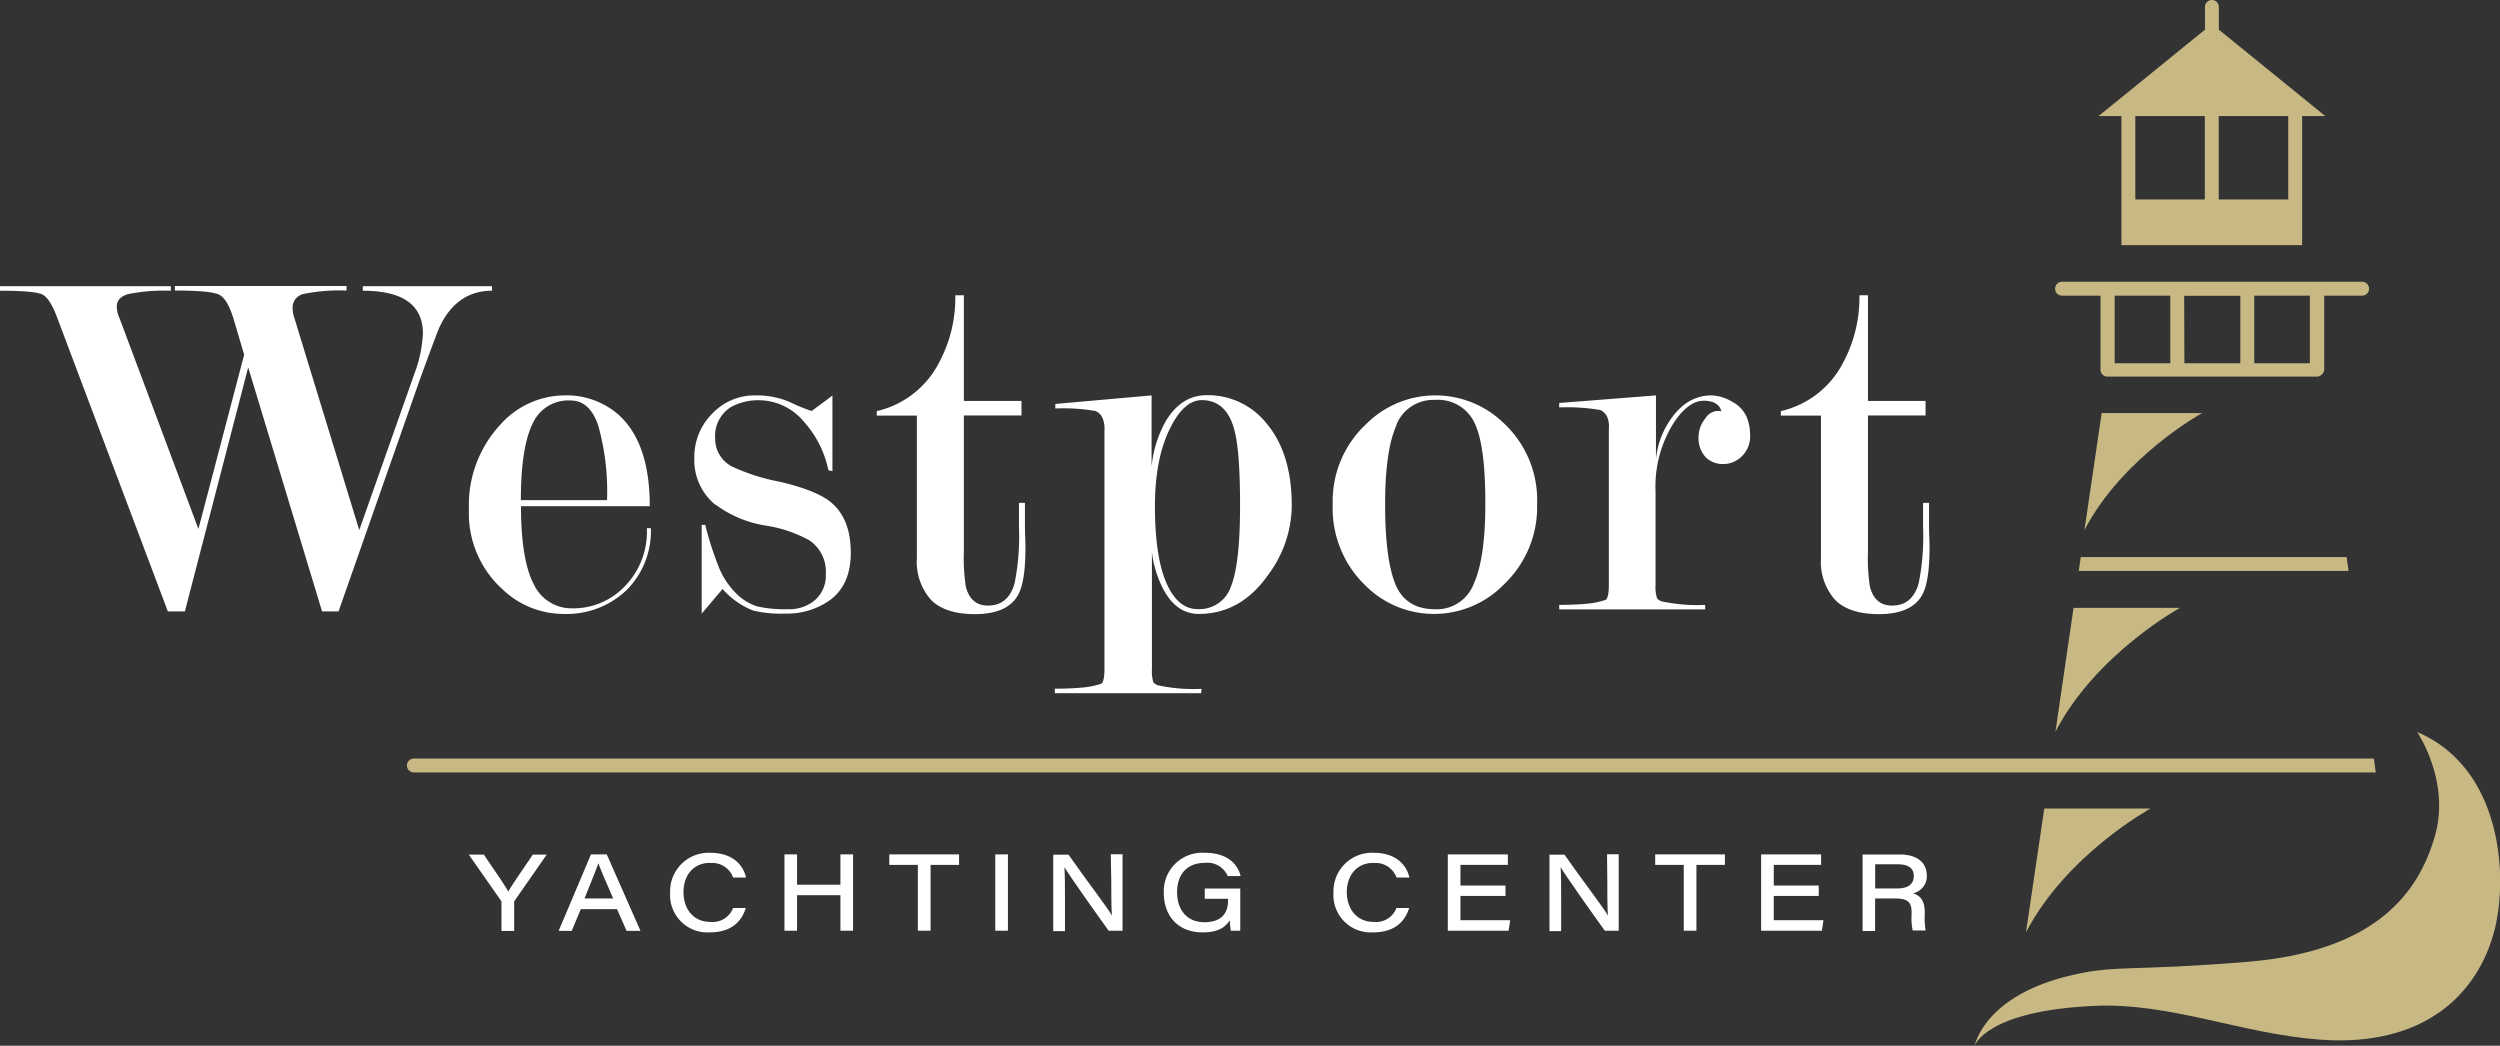 <svg id="Layer_1" data-name="Layer 1" xmlns="http://www.w3.org/2000/svg" xmlns:xlink="http://www.w3.org/1999/xlink" viewBox="0 0 359.7 150.46"><rect x="0" y="0" width="359.7" height="150.46" fill="#333333" stroke="none"/><defs><style>.cls-1{fill:none;}.cls-2{fill:#c8b884;}.cls-3{clip-path:url(#clip-path);}.cls-4{fill:#fff;}</style><clipPath id="clip-path" transform="translate(-25.66 -27.73)"><rect class="cls-1" width="411.02" height="206.93"/></clipPath></defs><title>transparent</title><polygon class="cls-2" points="337.63 80.15 299.38 80.15 299.09 82.15 337.91 82.15 337.63 80.15"/><g class="cls-3"><path class="cls-2" d="M322.35,70.27h5.53V80.92s0,0,0,0,0,0,0,0a1,1,0,0,0,1,1H359a1,1,0,0,0,.72-.32,1,1,0,0,0,.35-.74V70.27h5.45a1,1,0,0,0,0-2H322.35a1,1,0,0,0,0,2M337.92,80h-8V70.27h8Zm2-9.71H348V80h-8.05ZM358,80h-8V70.27h8Z" transform="translate(-25.66 -27.73)"/><path class="cls-2" d="M330.89,44.43v12h0V63h26V61.51h0V44.43h3.33L344.91,32V28.73a1,1,0,0,0-2,0V32L327.6,44.43Zm24,12h-10v-12h10Zm-12,0h-10v-12h10Z" transform="translate(-25.66 -27.73)"/><path class="cls-2" d="M373.41,133s4.86,7.06,2.59,15-8.24,16.59-27,18.12c-16.83,1.37-18.71.43-25,1.86-12.91,2.89-14.22,10.22-14.22,10.22s1.53-5,17.06-5.74c11.07-.54,21.38,4.05,32.7,4.86,14.93,1.08,22.77-6.59,25.09-16,1.89-7.7.94-23.12-11.2-28.28" transform="translate(-25.66 -27.73)"/><path class="cls-2" d="M328.05,87.16,325.57,104c5.51-10.58,16.94-16.84,16.94-16.84Z" transform="translate(-25.66 -27.73)"/><path class="cls-2" d="M321.4,133c5.82-11.19,17.91-17.81,17.91-17.81H324Z" transform="translate(-25.66 -27.73)"/><path class="cls-2" d="M317.16,161.87c5.82-11.19,17.92-17.81,17.92-17.81H319.79Z" transform="translate(-25.66 -27.73)"/><path class="cls-4" d="M98.79,156c-.51-.95-2.28-3.46-3.51-5.31H93.11l4.59,6.57a.41.41,0,0,1,.11.3v4.11h1.83v-4.09a.35.35,0,0,1,.07-.26l4.61-6.63h-2c-1.24,1.85-3,4.36-3.52,5.31" transform="translate(-25.66 -27.73)"/><path class="cls-4" d="M110.69,150.66l-4.65,11h1.88l1.31-3.12h5.21l1.37,3.12h2l-4.85-11Zm-.93,6.34c1-2.5,1.75-4.33,2-5.07h0c.25.76.85,2.16,2.12,5.07Z" transform="translate(-25.66 -27.73)"/><path class="cls-4" d="M127.82,151.91a3.17,3.17,0,0,1,3.32,2.08H133c-.4-1.81-1.94-3.56-5.16-3.56a5.54,5.54,0,0,0-5.76,5.75,5.37,5.37,0,0,0,5.67,5.7c3.21,0,4.62-1.62,5.22-3.51h-1.83a3.15,3.15,0,0,1-3.3,2c-2.46,0-3.84-1.91-3.84-4.29s1.41-4.2,3.82-4.2" transform="translate(-25.66 -27.73)"/><polygon class="cls-4" points="120.92 127.29 114.68 127.29 114.68 122.93 112.87 122.93 112.87 133.91 114.68 133.91 114.68 128.8 120.92 128.8 120.92 133.91 122.74 133.91 122.74 122.93 120.92 122.93 120.92 127.29"/><polygon class="cls-4" points="127.95 124.44 132.06 124.44 132.06 133.91 133.89 133.91 133.89 124.44 137.99 124.44 137.99 122.93 127.95 122.93 127.95 124.44"/><rect class="cls-4" x="143.2" y="122.93" width="1.82" height="10.98"/><path class="cls-4" d="M185.55,154.46c0,1.79,0,3.6.09,5h0c-.64-1.17-3.62-5-6.24-8.76H177.2v11h1.69V157.4c0-1.94,0-3.5-.08-4.9h0c.75,1.27,4.87,7.08,6.36,9.14h2v-11h-1.69Z" transform="translate(-25.66 -27.73)"/><path class="cls-4" d="M199,151.88a3.19,3.19,0,0,1,3.31,1.9h1.85c-.38-1.62-1.81-3.35-5.15-3.35a5.53,5.53,0,0,0-5.9,5.76c0,3.37,2.09,5.69,5.57,5.69,2.13,0,3.21-.64,3.93-1.74a11,11,0,0,0,.14,1.5h1.36v-6.07H199v1.48h3.35v.29c0,2-1.2,3.08-3.38,3.08-2.59,0-3.95-1.84-3.95-4.32s1.34-4.22,4-4.22" transform="translate(-25.66 -27.73)"/><path class="cls-4" d="M223.27,151.91a3.17,3.17,0,0,1,3.32,2.08h1.86c-.41-1.81-1.94-3.56-5.16-3.56a5.54,5.54,0,0,0-5.77,5.75,5.37,5.37,0,0,0,5.68,5.7c3.2,0,4.62-1.62,5.21-3.51h-1.83a3.14,3.14,0,0,1-3.3,2c-2.45,0-3.84-1.91-3.84-4.29s1.42-4.2,3.83-4.2" transform="translate(-25.66 -27.73)"/><polygon class="cls-4" points="210.13 128.91 216.61 128.91 216.61 127.41 210.13 127.41 210.13 124.44 216.95 124.44 216.95 122.93 208.31 122.93 208.31 133.91 217.06 133.91 217.29 132.4 210.13 132.4 210.13 128.91"/><path class="cls-4" d="M256.92,154.46c0,1.79,0,3.6.08,5h0c-.64-1.17-3.62-5-6.24-8.76h-2.16v11h1.68V157.4c0-1.94,0-3.5-.08-4.9h0c.75,1.27,4.87,7.08,6.36,9.14h2v-11h-1.68Z" transform="translate(-25.66 -27.73)"/><polygon class="cls-4" points="238.15 124.44 242.26 124.44 242.26 133.91 244.08 133.91 244.08 124.44 248.18 124.44 248.18 122.93 238.15 122.93 238.15 124.44"/><polygon class="cls-4" points="255.21 128.91 261.68 128.91 261.68 127.41 255.21 127.41 255.21 124.44 262.02 124.44 262.02 122.93 253.39 122.93 253.39 133.91 262.13 133.91 262.36 132.4 255.21 132.4 255.21 128.91"/><path class="cls-4" d="M302.88,153.68c0-1.93-1.5-3-3.81-3h-5.42v11h1.8V157h2.83c1.85,0,2.42.5,2.42,2v.36a8.1,8.1,0,0,0,.16,2.25h1.86a10,10,0,0,1-.13-2.2v-.5c0-1.93-1-2.45-1.7-2.65a2.51,2.51,0,0,0,2-2.61m-4.25,1.91h-3.18v-3.48h3.22c1.56,0,2.34.57,2.34,1.69s-.77,1.79-2.38,1.79" transform="translate(-25.66 -27.73)"/><path class="cls-4" d="M88.88,74.83q2.46-5.26,7.57-5.27v-.65H77.86v.65q8.64,0,8.65,6.14a18.78,18.78,0,0,1-1.22,5.78L77.35,104,68.05,73.6A4.68,4.68,0,0,1,67.76,72a2,2,0,0,1,1.69-2,26.36,26.36,0,0,1,6.07-.47v-.65H50.82v.65q5.09,0,6.33.58c.82.39,1.52,1.55,2.11,3.49l1.53,5.16-6.58,25.08L42.89,73.6a4.49,4.49,0,0,1-.43-1.73c0-.91.56-1.53,1.69-1.84a26.56,26.56,0,0,1,6.09-.47v-.65H25.66v.65q5,0,6.09.54c.75.36,1.48,1.53,2.2,3.5l15.86,42.1h2.45l9.11-35.11L72,115.7h2.37L86.22,81.91c1.54-4.19,2.42-6.55,2.66-7.08" transform="translate(-25.66 -27.73)"/><path class="cls-4" d="M97.82,112.38a12.68,12.68,0,0,0,8.8,3.68,12.52,12.52,0,0,0,9.23-3.46,12.05,12.05,0,0,0,3.46-8.87h-.58a11.25,11.25,0,0,1-3.68,8.85,10.22,10.22,0,0,1-7,2.68,6,6,0,0,1-5.59-3.47q-1.83-3.48-1.84-11.23h18.53c0-6.11-1.51-10.5-4.54-13.2a11.36,11.36,0,0,0-7.79-2.74,12.45,12.45,0,0,0-9.08,4.11,17,17,0,0,0-4.61,12.33,14.69,14.69,0,0,0,4.68,11.32m4.42-23.54a5.61,5.61,0,0,1,5.52-3.49c1.85,0,3.2,1.22,4,3.67A35.12,35.12,0,0,1,113,99.69h-12.4q0-7.35,1.61-10.85" transform="translate(-25.66 -27.73)"/><path class="cls-4" d="M128.63,100.34a16.29,16.29,0,0,0,7.13,3,18.86,18.86,0,0,1,6.4,2.16,5.45,5.45,0,0,1,2.32,4.83,4.66,4.66,0,0,1-1.74,3.89,5.72,5.72,0,0,1-3.69,1.16,18.2,18.2,0,0,1-4.45-.4,7.55,7.55,0,0,1-3.15-2,11.39,11.39,0,0,1-2.32-3.53,47.1,47.1,0,0,1-2-6.2h-.51v12.76q.15-.15,3-3.54a11.34,11.34,0,0,0,4.4,3.1,16.55,16.55,0,0,0,4.54.44,10.65,10.65,0,0,0,6.34-1.81c2.12-1.48,3.17-3.79,3.17-6.92q0-5-2.94-7.35-2.08-1.67-7.26-2.88A29,29,0,0,1,131,94.86a4.47,4.47,0,0,1-2.44-4,4.91,4.91,0,0,1,2.23-4.54,8.14,8.14,0,0,1,4.26-1,8.45,8.45,0,0,1,6.2,3,15,15,0,0,1,3.6,7.06l.58.15V84.62c-.1.1-1.08.85-3,2.24a25.55,25.55,0,0,1-3.17-1.3,12,12,0,0,0-4.9-.94,8.37,8.37,0,0,0-6.24,2.64,8.79,8.79,0,0,0-2.56,6.38,8.29,8.29,0,0,0,3,6.7" transform="translate(-25.66 -27.73)"/><path class="cls-4" d="M157.58,108a8.27,8.27,0,0,0,2,6c1.34,1.39,3.46,2.09,6.34,2.09q4.55,0,6.13-2.6c.77-1.25,1.15-3.55,1.15-6.92,0-1-.07-2.06-.07-3.17v-3.32h-.86v3.45a34.27,34.27,0,0,1-.64,8.17q-.93,3.17-3.82,3.16c-1.66,0-2.72-.91-3.19-2.73a27.12,27.12,0,0,1-.28-5V87.51h8.29V85.42h-8.29V70.21h-1.23A19.74,19.74,0,0,1,160.72,80a13.46,13.46,0,0,1-8.91,6.88v.65h5.77Z" transform="translate(-25.66 -27.73)"/><path class="cls-4" d="M198.53,126.84a24.13,24.13,0,0,1-6.27-.51,1.5,1.5,0,0,1-.65-.43,5.26,5.26,0,0,1-.21-1.88v-16.8a15.57,15.57,0,0,0,1.73,5.46q1.88,3.38,5,3.38,6.06,0,10-5.63a16.87,16.87,0,0,0,3.39-9.94q0-7.58-3.68-11.9a10.78,10.78,0,0,0-8.57-4c-2.45,0-4.43,1.28-5.92,3.81a16.57,16.57,0,0,0-2,6.47V84.62l-13.85,1.23v.65a27.84,27.84,0,0,1,5.77.36,2,2,0,0,1,.87.72,3.62,3.62,0,0,1,.43,2V124c0,1.15-.15,1.85-.43,2.09a11.51,11.51,0,0,1-2.92.58c-1.13.1-2.39.15-3.79.15v.65h21.05ZM194.19,89c1.29-2.46,2.75-3.7,4.38-3.7,2.38,0,4,1.48,4.72,4.42q.79,3,.79,10.72,0,8.48-1.32,11.7a4.78,4.78,0,0,1-4.77,3.23q-2.87,0-4.51-3.77t-1.65-11q0-7.17,2.36-11.59" transform="translate(-25.66 -27.73)"/><path class="cls-4" d="M232.11,116.06a14,14,0,0,0,9.88-4.19,15.35,15.35,0,0,0,4.83-11.6,15.13,15.13,0,0,0-4.9-11.75,14.09,14.09,0,0,0-19.68.21,15.16,15.16,0,0,0-4.83,11.54,15.43,15.43,0,0,0,4.9,11.89,13.9,13.9,0,0,0,9.8,3.9m-5.55-27.18a5.71,5.71,0,0,1,5.55-3.61A5.81,5.81,0,0,1,238,89q1.38,3.24,1.37,11.25,0,7.78-1.66,11.46a5.69,5.69,0,0,1-5.55,3.68q-4.25,0-5.73-3.61t-1.48-11.53q0-7.78,1.66-11.39" transform="translate(-25.66 -27.73)"/><path class="cls-4" d="M271,114.76a24.13,24.13,0,0,1-6.27-.51,1.5,1.5,0,0,1-.65-.43,5.22,5.22,0,0,1-.22-1.89V98.46a17.21,17.21,0,0,1,2.73-10.07q2.08-3,4.17-3c1.43,0,2.29.5,2.58,1.51a2.16,2.16,0,0,0-2.29,1,4.26,4.26,0,0,0-1,2.59,4.08,4.08,0,0,0,1,3,3.37,3.37,0,0,0,2.48,1,3.51,3.51,0,0,0,1.53-.29,4,4,0,0,0,2.4-4A6.77,6.77,0,0,0,277,87.8a4.55,4.55,0,0,0-2.13-2.27,6.07,6.07,0,0,0-2.95-.91c-2.41,0-4.4,1.21-6,3.61a12,12,0,0,0-2,5.55V84.62L250,85.71v.64a28.65,28.65,0,0,1,5.91.37,2.15,2.15,0,0,1,.94.87,3.51,3.51,0,0,1,.29,1.82v22.52c0,1.16-.15,1.86-.44,2.1a11.42,11.42,0,0,1-2.92.58q-1.69.15-3.78.15v.65h21Z" transform="translate(-25.66 -27.73)"/><path class="cls-4" d="M287.66,108a8.27,8.27,0,0,0,2,6c1.34,1.39,3.46,2.09,6.34,2.09q4.55,0,6.13-2.6c.77-1.25,1.15-3.55,1.15-6.92,0-1-.07-2.06-.07-3.17v-3.32h-.86v3.45a34.27,34.27,0,0,1-.64,8.17q-.93,3.17-3.82,3.16c-1.66,0-2.72-.91-3.19-2.73a27.12,27.12,0,0,1-.28-5V87.51h8.29V85.42h-8.29V70.21h-1.23A19.74,19.74,0,0,1,290.8,80a13.44,13.44,0,0,1-8.91,6.88v.65h5.77Z" transform="translate(-25.66 -27.73)"/><path class="cls-2" d="M323.9,138.87h43.58l-.27-2h-282a1,1,0,0,0,0,2H323.9" transform="translate(-25.66 -27.73)"/></g></svg>